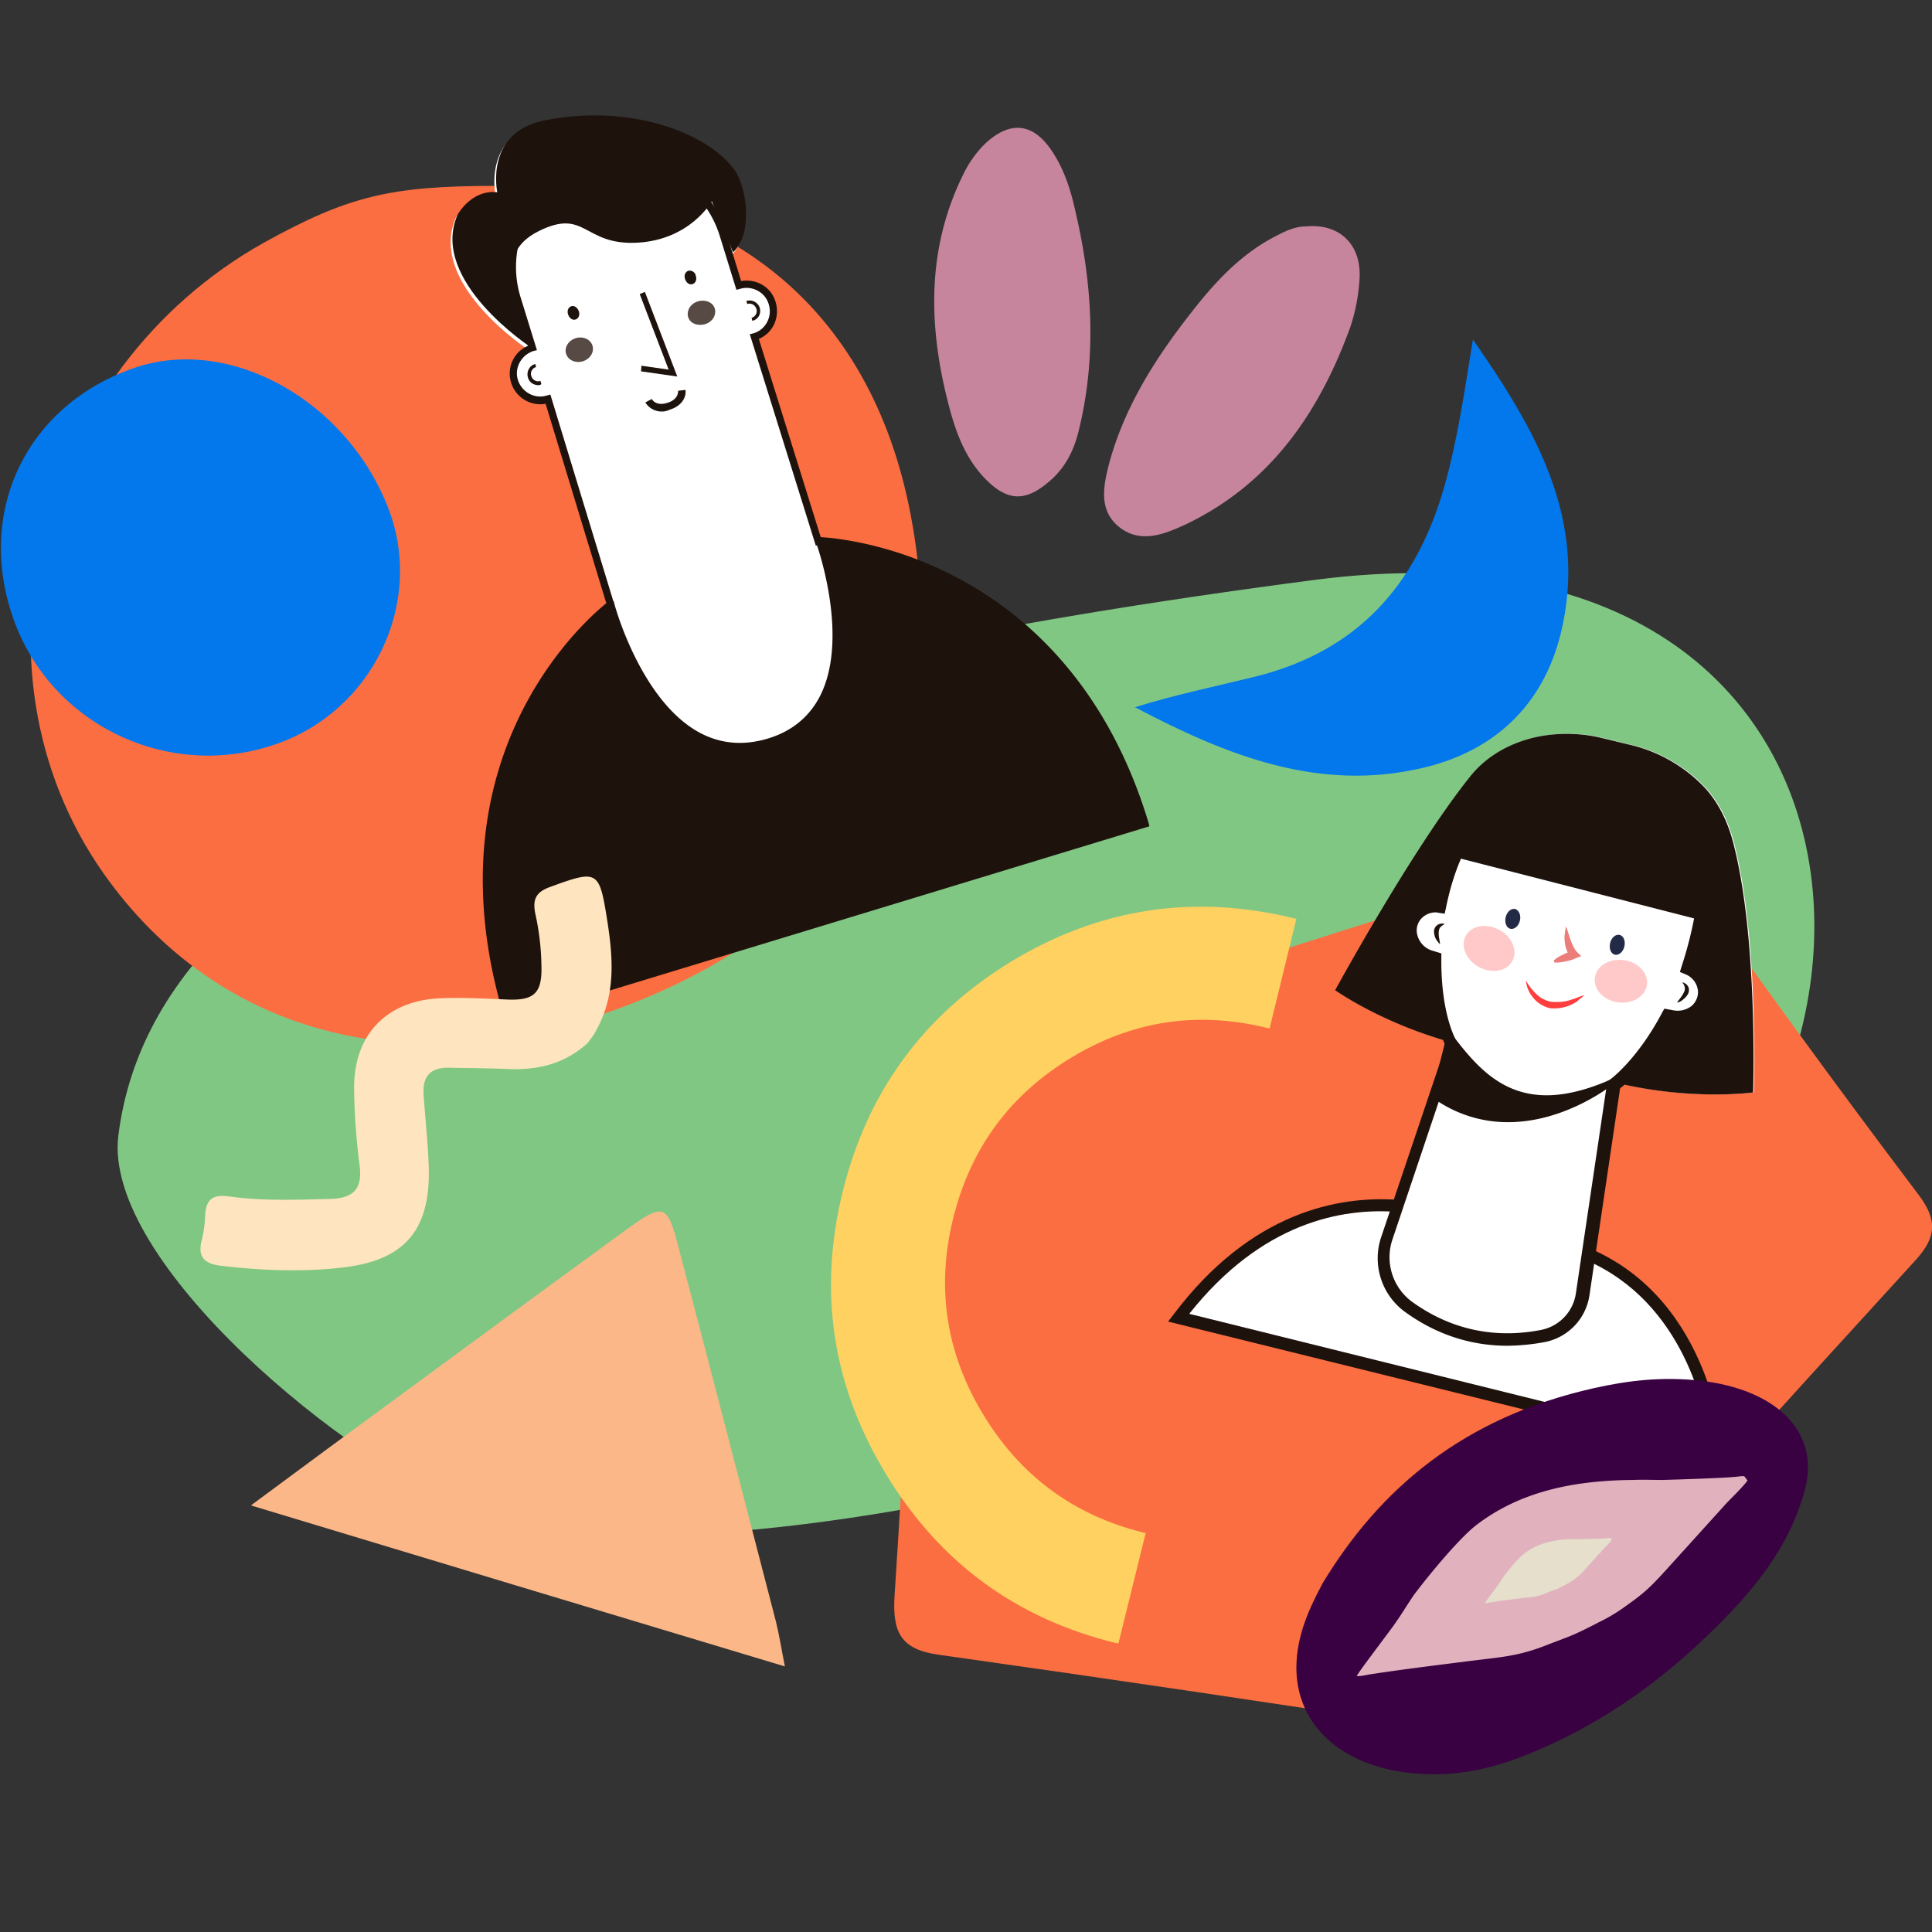 <svg id="Capa_1" data-name="Capa 1" xmlns="http://www.w3.org/2000/svg" viewBox="0 0 1000 1000"><rect x="0" y="0" width="1000" height="1000" fill="#333333" stroke="none"/><title>Mesa de trabajo 6</title><path d="M680.16,300.19c-331.55,43.35-597.42,118-618.87,287.32-8.49,66.13,120.43,171.14,183,194.15C371,828.35,669,735.41,777.8,699.67,1003,625.94,1011.71,256.85,680.16,300.19Z" fill="#81c784"/><path d="M667.87,490.32C721.72,473.12,775.78,456.59,829,438c18.32-6.25,29.27-4.69,41.11,11.84Q930.05,535,993,618.34c9.83,13,9.38,21.9-1.34,33.74Q886,767.7,781.59,884c-8.93,9.83-17.87,13.62-31.27,11.61q-132-20.45-264.31-39.1c-19.88-2.68-24.13-11.84-23-30.38q7.71-118.64,13-237.49c.89-18.55,8.49-27,25.24-32.4,56.53-17.87,109.7-47.59,166.67-65.91C666.53,486.52,669,494.12,667.87,490.32Z" fill="#fb6e41"/><path d="M822.22,648.75h0l13-87.58a9.62,9.62,0,0,0,1.34-.89c39.32,9.6,71.27,5.13,71.27,5.13s2.68-80.65-10.5-130c-2.9-10.94-7.82-20.33-14.3-27.48a77.74,77.74,0,0,0-39.32-22.56l-13-3.13a77.16,77.16,0,0,0-33.51-1.12c-12.51,2.46-26.36,8.72-36,21-29.71,37.08-69.71,110.36-69.71,110.36s23,16.54,58.32,26.59l-6.93,28.15L723.7,624.4h0c-32.4-2.46-75.07,7.37-113.28,57.86L889,751.07C888.8,750.4,884.56,675.56,822.22,648.75Zm55.86-163.54c.22-1.12.44-2.24.67-3.35A18.24,18.24,0,0,1,878.08,485.21Zm-4.47,15.41Zm2.46-7.59c.22-.9.44-1.79.67-2.68A25.88,25.88,0,0,1,876.07,493Zm4-16.54a1.35,1.35,0,0,1,.22-.89h0A1.71,1.71,0,0,0,880.09,476.49ZM736.21,492.58a13.66,13.66,0,0,1-3.13-3.13A40.16,40.16,0,0,0,736.21,492.58ZM743.36,508Zm-.23-6.26Zm97.41,55c-.44.45-.89.67-1.11,1.12C839.65,557.37,840.1,557.15,840.54,556.7Zm12.74-15a99.63,99.63,0,0,1-12.74,15A129.78,129.78,0,0,0,853.28,541.73Zm13-16.08-2.68-.45c-.9,1.56-1.57,2.9-2.46,4.47.89-1.34,1.56-2.91,2.46-4.47l2.68.45c8.26,1.34,16.31-4.47,16.08-13a10.53,10.53,0,0,0-1.34-5.36,11.78,11.78,0,0,1,1.34,5.36C882.55,521.18,874.73,527,866.24,525.65ZM853.5,541.51c.67-1.12,1.57-2.24,2.24-3.35C854.84,539.5,854.17,540.61,853.5,541.51Zm2.68-4a33.72,33.72,0,0,0,1.79-2.91A33.72,33.72,0,0,1,856.18,537.49Zm2.46-3.8c.67-.89,1.12-2,1.79-2.91A33.72,33.72,0,0,0,858.64,533.69Zm-127.8-55.63a11.08,11.08,0,0,0-.22,3.8A11.38,11.38,0,0,1,730.84,478.06Zm9.39,16.53c.89.22,1.79.67,2.9.89h0A21,21,0,0,0,740.23,494.59Z" fill="#fff"/><path d="M892.15,755.1,604.61,684.05l2.91-3.8c40-53,85.34-61.44,116.18-59.2l-.45,6.25c-28.6-2.23-70.15,5.36-107.69,52.73L885,746.83c-2-16.09-13-72.61-64.34-94.73l2.46-5.81c63.45,27.26,68.59,103.67,68.59,104.56Z" fill="#1e120d"/><path d="M780.22,696.56c-15.64,0-34.41-4-53.17-17.65A34.35,34.35,0,0,1,715,640l33.29-98.76C742.91,531,740,515.37,740,498.17l-.68-.23a16.88,16.88,0,0,1-11.39-13,15.54,15.54,0,0,1,15.42-19,114.6,114.6,0,0,1,12.73-34.18c20.78-35.08,47.81-47.81,82.67-39.1,24.57,6.26,42,25.69,46.47,52.51a76.6,76.6,0,0,1-.45,24.57,211.89,211.89,0,0,1-6.93,29.72,16.35,16.35,0,0,1,7.82,13.4,15.16,15.16,0,0,1-5.13,12.29,18.15,18.15,0,0,1-14.75,4h-.22c-11.4,21-23.24,31.28-27,34.18L822.67,670.64a29.06,29.06,0,0,1-22.57,23.91A110.59,110.59,0,0,1,780.22,696.56ZM743.13,472.25a10,10,0,0,0-6.92,2.68,9,9,0,0,0-2.68,8.71,11.45,11.45,0,0,0,7.37,8.27l5.14,1.56v2.24c-.23,17.65,2.68,33.51,8,43.56l.67,1.12-34,101.21a28.66,28.66,0,0,0,9.83,31.95c25.47,18.54,50.72,18.1,67.47,14.74a22.6,22.6,0,0,0,17.65-18.76l16.31-109.92,1.12-.67c.22,0,14.3-10.28,27.26-34.86l1.11-2,4.92.89a11.63,11.63,0,0,0,9.38-2.45,9.65,9.65,0,0,0,3.13-7.15h0a10.34,10.34,0,0,0-6.7-9.16l-2.68-1.12.89-2.9a200.68,200.68,0,0,0,7.6-31.28c1.34-8.72,1.56-16.09.44-22.57-4-24.35-19.21-41.78-41.77-47.36-31.73-8.05-56.53,3.8-75.74,36.19-5.59,9.38-9.83,21.45-12.52,34.85l-.67,2.91-2.9-.45C744.47,472.47,743.8,472.25,743.13,472.25Z" fill="#1e120d"/><path d="M750.06,536.59c18.1,24.13,38.43,43.12,82.66,24.36,0,0-46,36.86-90,6.25Z" fill="#1e120d"/><path d="M780.67,580.83a65.57,65.57,0,0,1-38.88-12.51l-.89-.67,8.71-34.85,2,2.68c17.43,23.23,36.64,42.67,80.66,23.9l10.5-4.47-8.94,7.15C833.39,562.29,809.93,580.83,780.67,580.83Zm-36.2-14.52c29,19.66,59.21,9.38,75.52.67-35.3,10-53.62-7.15-69-27Z" fill="#1e120d"/><path d="M742.91,495.93c-.89-.22-2-.67-2.9-.89-9.39-3.13-13.19-15.64-5.81-22.34a13.49,13.49,0,0,1,11.39-3.36c2.46-12.95,6.7-25.47,13-35.74,19.44-33.07,45.13-46.25,79.09-37.76,24.57,6.26,39.77,25.25,44,49.15a67.49,67.49,0,0,1,0,21.23,208.09,208.09,0,0,1-8.26,34.63,13.39,13.39,0,0,1,8.49,11.84c.44,8.71-7.6,14.52-16.09,13l-2.68-.45c-11.17,21.45-23.24,32.17-27,35.08,39.33,9.6,71.28,5.13,71.28,5.13s2.68-80.65-10.51-130c-2.9-10.94-7.82-20.33-14.29-27.48a77.77,77.77,0,0,0-39.33-22.56l-13-3.13a77.21,77.21,0,0,0-33.52-1.12c-12.51,2.46-26.36,8.72-36,21-29.71,37.08-69.7,110.36-69.7,110.36s23.46,16.76,59.43,26.81C745.37,528.55,742.69,512.91,742.91,495.93Z" fill="#1e120d"/><path d="M868,518.94c1.34-2,2.91-3.57,3.58-5.36a3.28,3.28,0,0,0,.45-2.46,5.06,5.06,0,0,0-1.35-2.68,4.45,4.45,0,0,1,3.13,2.24,4.25,4.25,0,0,1-.22,4,9.39,9.39,0,0,1-2.46,2.68A5.93,5.93,0,0,1,868,518.94Z" fill="#1e120d"/><path d="M745.37,488.78a14.2,14.2,0,0,1-2.24-2.9,9.53,9.53,0,0,1-.89-3.58,4.12,4.12,0,0,1,5.58-4,7.7,7.7,0,0,0-2.45,1.79,4.47,4.47,0,0,0-.67,2.46C744.47,484.31,745.14,486.32,745.37,488.78Z" fill="#1e120d"/><path d="M852.38,510.23c-1.11,6-8.26,9.83-15.63,8.49s-12.29-7.15-11.18-13.18,8.27-9.83,15.64-8.49S853.5,504.2,852.38,510.23Z" fill="#ffc9c9"/><path d="M783.35,496.15c-2,5.81-9.39,8.05-16.31,5.14s-10.95-9.83-8.94-15.64,9.39-8,16.31-5.13C781.56,483.42,785.36,490.57,783.35,496.15Z" fill="#ffc9c9"/><path d="M786.7,476.49c-.67,2.91-2.9,4.7-4.92,4.25s-3.12-3.13-2.45-6,2.9-4.7,4.91-4.25C786.25,471.13,787.37,473.81,786.7,476.49Z" fill="#222a46"/><path d="M840.77,489.9c-.67,2.9-2.91,4.69-4.92,4.24s-3.13-3.12-2.46-6,2.91-4.69,4.92-4.24S841.44,487,840.77,489.9Z" fill="#222a46"/><path d="M789.83,507.55a29.33,29.33,0,0,0,5.58,7.15,14.71,14.71,0,0,0,7.38,3.8,27.63,27.63,0,0,0,8.49-.45l4.24-1.34a26.4,26.4,0,0,1,4.47-1.57c-1.12,1.12-2.46,2-3.58,3.13a25.09,25.09,0,0,1-4.24,2.24,21.25,21.25,0,0,1-9.83,1.34,15.6,15.6,0,0,1-8.71-5.36A15.85,15.85,0,0,1,789.83,507.55Z" fill="#ff3e3e"/><path d="M804.35,497.05a14.94,14.94,0,0,1,4.69-2.91,23.18,23.18,0,0,1,4.92-2l-.9,3.35a14.46,14.46,0,0,1-3.12-8,11.8,11.8,0,0,1,0-4,24.44,24.44,0,0,1,.67-4c.89,2.46,1.56,4.91,2.45,7.37.9,2.24,1.79,4.47,3.13,5.81l2.23,2.23-2.9,1.12a19.82,19.82,0,0,1-5.14,1.57,22.36,22.36,0,0,1-5.36.67c-.45,0-.67-.45-.67-.9C804.13,497.27,804.13,497.27,804.35,497.05Z" fill="#eb7d7a"/><path d="M769.05,417.29l-20.33,25.24L891,479l-5.59-31.72c-4.47-25.7-23.24-46.92-48.26-53.4-2-.45-4-.89-6.25-1.34C807.48,388.47,783.8,398.74,769.05,417.29Z" fill="#1e120d"/><path d="M675.69,117.21c18.1-1.78,29.49,9.83,27.93,28.15a96.5,96.5,0,0,1-4.69,23.91c-16.09,44.24-41.33,81.32-85.57,102.33-11.17,5.13-23.24,9.83-34.18,1.11-10.73-8.71-8-21.45-5.14-32.62,7.15-26.58,21-49.82,37.31-71.49,13.85-18.32,28.37-36,49.6-46.7C665.64,119.45,670.55,117.21,675.69,117.21Z" fill="#c6859c"/><path d="M508.58,246.35c-10.28-11.4-14.75-25.47-18.32-39.77C480.43,167,480,127.94,498.52,90.4A57.83,57.83,0,0,1,509.25,75c13.63-13.18,26.14-11.62,36.19,4.69,5.36,8.49,8.49,17.87,10.72,27.7,9.16,38,11.62,76.19,2.46,114.39-2.23,9.83-6.25,18.77-13.85,25.92C531.14,260.2,521.31,260.2,508.58,246.35Z" fill="#c6859c"/><path d="M256.78,96.21c116.85,0,194.15,61.44,214.71,170.92,22.34,118-29.27,207.55-145.45,252.68-110.59,42.9-212.47,17.43-272.57-67.92-74.17-105.67-34.63-260.5,83.34-326.41C180.15,101.57,201.82,96.21,256.78,96.21Z" fill="#fb6e41"/><path d="M423.39,282a158.6,158.6,0,0,1,5.81,21.9L423.39,282,390.1,175.45a13.92,13.92,0,1,0-8.27-26.59L374,123.17a59.44,59.44,0,0,0-7.59-15.64,13.15,13.15,0,0,0,1.34-2l10.72,26.59c10.5-9.39,7.15-34,.9-42.45C365.52,70.22,325.09,54.8,280.4,64c-30.61,6.25-23.9,37.08-23.9,37.08-13.41-1.34-20.56,11.62-20.56,11.62-15,34.41,38.21,68.81,38.21,68.81C269,164.28,261,147.75,265,135a55.62,55.62,0,0,0,2.23,20.78L275,181.48a13.92,13.92,0,0,0,8.27,26.59l39.32,126a172.84,172.84,0,0,1-7.15-19.89c0-.22-.23-.22-.23,0-4.69,3.36-95.84,74.18-53.17,214l330-100.32C548.73,284.93,424.51,282,423.39,282Z" fill="#fff"/><path d="M592.74,426.57C549.17,283.14,423.84,280,423.84,280S456,366.7,397.7,384.35c-56.53,17.2-80.21-66.58-81.33-71.27,0-.23-.22-.23-.22,0-4.69,3.35-95.85,74.17-53.18,214Z" fill="#1e120d"/><path d="M261.63,529.12l-.44-1.78C218.29,386.13,311,314.42,315,311.29l.67-.67,1.12.22a1.42,1.42,0,0,1,1.12,1.34c.44,2,13.85,50.27,43.79,66.81q16.41,9,35.52,3.35c12.73-3.8,21.89-11.4,27.48-22.57,15.19-30.83-2.23-78.87-2.46-79.31l-.89-2.46h2.68c.22,0,32.17.89,68.81,19.66,34,17.2,79.09,53.4,101.66,128.24l.44,1.79ZM315,315.76c-13.4,10.95-89.37,80.43-51.16,208.89l326.64-99.19c-22.57-72.39-66.36-107.47-99.2-124.22-30.16-15.42-56.75-18.55-65-19.22a152.5,152.5,0,0,1,6.26,26.36c2.46,15,3.57,36.65-4.92,53.4-6,12.07-15.86,20.33-29.49,24.35s-26.36,2.91-38.2-3.57C332,366.92,318.38,326.71,315,315.76Z" fill="#1e120d"/><path d="M342.51,213a9.89,9.89,0,0,1-8.49-4.7l3.35-1.78c.23.44,2.24,3.79,8.05,2s5.58-5.81,5.58-6.26l3.8-.45c.45,2.69-.89,8.05-8.27,10.28A8.77,8.77,0,0,1,342.51,213Z" fill="#1e120d"/><path d="M368.43,104.18s-11.17,20.11-38.88,21.45-26.36-18.1-50.71-6-11.4,35.74-3.8,60.32c0,0-53.17-34.63-38.21-68.81,0,0,7.15-13.19,20.56-11.62,0,0-6.7-30.61,23.91-37.09,44.46-9.16,85.12,6.26,99,25.69,6.26,8.72,9.61,33.07-.89,42.45Z" fill="#1e120d"/><polygon points="350.56 194.89 331.79 192.21 332.01 189.3 346.09 191.31 331.12 152.22 333.8 151.1 350.56 194.89" fill="#1e120d"/><path d="M314.14,313.3,282.41,209A15.78,15.78,0,0,1,264.54,198a15.61,15.61,0,0,1,8.71-19l-7.37-24.13c-9.16-30.39,8-62.78,38.43-71.94a58,58,0,0,1,44,4.24,56.83,56.83,0,0,1,27.93,34.18l7.37,24.13a16.22,16.22,0,0,1,10.28,1.57,15.09,15.09,0,0,1,7.59,9.38,16.17,16.17,0,0,1-1.11,12.06,15.3,15.3,0,0,1-7.6,6.93l33.07,105.9-3.58,1.12L388.09,173l1.79-.44a11.66,11.66,0,0,0,7.15-5.81,11.94,11.94,0,0,0,.89-9.16,11.54,11.54,0,0,0-5.81-7.15,11.89,11.89,0,0,0-9.16-.9l-1.79.45-8.49-27.48a53.81,53.81,0,0,0-67.25-36c-28.37,8.71-44.68,38.88-36,67.25l8.49,27.48-1.78.45c-6.26,2-10.06,8.71-8.05,15s8.72,10,15,8l1.79-.45L317.71,312Z" fill="#1e120d"/><path d="M299.62,161.15c.67,2-.23,3.8-1.79,4.25s-3.13-.67-3.8-2.68.22-3.8,1.79-4.25S299,159.36,299.62,161.15Z" fill="#1e120d"/><path d="M360.16,142.83c.67,2-.22,3.8-1.79,4.25s-3.12-.67-3.79-2.68.22-3.8,1.78-4.25A3.2,3.2,0,0,1,360.16,142.83Z" fill="#1e120d"/><ellipse cx="299.83" cy="181.05" rx="7.15" ry="6.26" transform="translate(-39.69 95.01) rotate(-16.91)" fill="#574a45"/><path d="M370,159.81c.9,3.35-1.34,6.93-5.14,8s-7.82-.44-8.71-3.79,1.34-6.93,5.14-8.05S369.1,156.46,370,159.81Z" fill="#574a45"/><path d="M278.61,199.36a6.07,6.07,0,0,1-2.68-.67,5.14,5.14,0,0,1-2.68-3.35,5.61,5.61,0,0,1,.45-4.25,5.14,5.14,0,0,1,3.35-2.68l.45,1.56a3.59,3.59,0,0,0-2.24,1.79,3.28,3.28,0,0,0-.22,2.9,3.53,3.53,0,0,0,1.79,2.24,3.25,3.25,0,0,0,2.9.22l.45,1.57C279.73,199.36,279.28,199.36,278.61,199.36Z" fill="#1e120d"/><path d="M389.43,166.07,389,164.5a3.54,3.54,0,0,0,2.24-1.78,3.31,3.31,0,0,0,.22-2.91,3.68,3.68,0,0,0-4.69-2.46l-.45-1.56a5.53,5.53,0,0,1,6.93,3.57,5.72,5.72,0,0,1-.45,4.25A5.38,5.38,0,0,1,389.43,166.07Z" fill="#1e120d"/><path d="M143.06,385.09C87.43,404.53,26,375.26,6.78,319.85-12.66,264,14.15,209.26,70,190.27c49.59-16.76,110.59,17.65,131.59,74.4C219.25,312.93,192.66,367.89,143.06,385.09Z" fill="#0378ec"/><path d="M762.38,175.75c32,46,60.1,93.39,45.35,152.59-9.16,36.64-34.18,60.33-70.82,69-54.29,13-102.33-6.48-149.47-31.28,20.78-6.48,41.56-10.72,62.34-15.86,53-13.18,83.33-47.37,97.85-98.53C754.56,227.14,758.13,201.67,762.38,175.75Z" fill="#0378ec"/><path d="M129.88,779.2c25.25-18.76,55.63-41.11,85.79-63.23q54.63-40.22,109.48-80.2c18.32-13.18,20.33-12.29,25.92,9.38,17,64.57,33.73,129.36,50.49,193.93,1.79,7.15,2.9,14.52,4.69,23.46Q265.83,820.32,129.88,779.2Z" fill="#fcb788"/><path d="M304.15,539.92c-11.62,10.5-25.47,14.08-40.89,13.41-10.27-.45-20.55-.45-30.83-.67-9.83-.23-13.85,4.69-13.18,14.07.89,12.51,2.23,24.8,2.68,37.31.89,32-11.84,47.81-43.12,51.84-21.22,2.68-42.9,1.78-64.12-.68-7.82-.89-12.74-3.79-10.28-13.18a64.08,64.08,0,0,0,1.79-13.18c.45-7.82,3.8-10.72,12.06-9.61,17.21,2.46,34.63,1.79,52.06,1.35,11.4-.23,17.43-4,15.86-17a341.39,341.39,0,0,1-2.9-40c-.22-28.37,17.2-46,45.35-46.91,11.17-.45,22.34.22,33.52.67,14.29.67,18.54-3.13,18.09-17.65a132,132,0,0,0-3.13-26.59c-1.56-7.6.23-11.4,7.82-14.08,24.36-8.93,25.25-8.49,29.27,16.76,3.13,19.66,4.69,39.1-5.58,57.42C307.5,535.68,305.71,537.69,304.15,539.92Z" fill="#fee5bf"/><path d="M684.63,819.42c29.49-48.71,72.61-85.8,140.75-101,17-3.8,34.86-6,54.52-3.8,39.77,4.47,61.88,26.59,54.51,55.64-6.7,26.14-22.12,47.36-41.11,66.8-28.15,29-60.77,54.06-102.55,71-16.53,6.71-34.63,11.4-55.85,10.06-39.1-2.46-64.12-24.35-63.9-55.41C671.23,846.45,677.48,832.82,684.63,819.42Z" fill="#390142"/><path d="M722.16,840.2c-3.57,5.13-18.54,24.57-19.88,27.25,1.34.45,5.59-.67,7.37-.89,16.09-2.46,34.19-4.69,50.05-6.7,17.65-2.24,26.14-2.46,41.78-8.72C806,849.36,810,848,814.66,846c4-1.78,8.49-4,12.73-6.25a87.13,87.13,0,0,0,12.29-7.15c10.73-7.6,13.41-9.83,22.57-19.88L894,777.64c2.24-2.24,9.39-9.39,10.5-11.4-2.45-2.68-.22-2.45-6.7-1.78-8,.67-29.27,1.34-37.31,1.56-4.91,0-10.05-.22-15,0-30.61.22-58.76,5.81-81.77,23.68-8.94,7.15-24.13,25.47-32,36-3.35,4.92-6.25,9.83-9.61,14.53Z" fill="#e1b2bd" fill-rule="evenodd"/><path d="M775.11,820.76c-1.11,1.56-6,8-6.47,8.93.44.23,1.78-.22,2.45-.22,5.14-.89,11.17-1.56,16.31-2.23,5.81-.67,8.49-.67,13.63-2.91a24,24,0,0,1,4.25-1.56,34.25,34.25,0,0,0,4-2,35.16,35.16,0,0,0,4-2.24,33.13,33.13,0,0,0,7.37-6.48L831,800.65c.67-.67,3.13-3.13,3.35-3.8-.89-.89,0-.89-2.23-.67-2.68.23-9.39.45-12.07.45h-4.91c-9.83,0-19,1.79-26.59,7.82-2.9,2.23-7.82,8.26-10.28,11.62-1.11,1.56-2,3.12-3.13,4.69Z" fill="#e5dfcc" fill-rule="evenodd"/><path d="M577.61,850.47q-77.75-19.1-119.08-87.58Q417,694.54,436.19,616.78t87.58-119.31q68.37-41.22,146.11-22.12l1.12.23-13.85,56.74L656,532.1c-36.19-8.94-69.93-3.8-101.65,15.42s-52.06,46.92-61,83.11S489.81,700.78,509,732.28q28.83,47.6,82.89,61l1.12.22-14.08,57Z" fill="#fed160"/></svg>